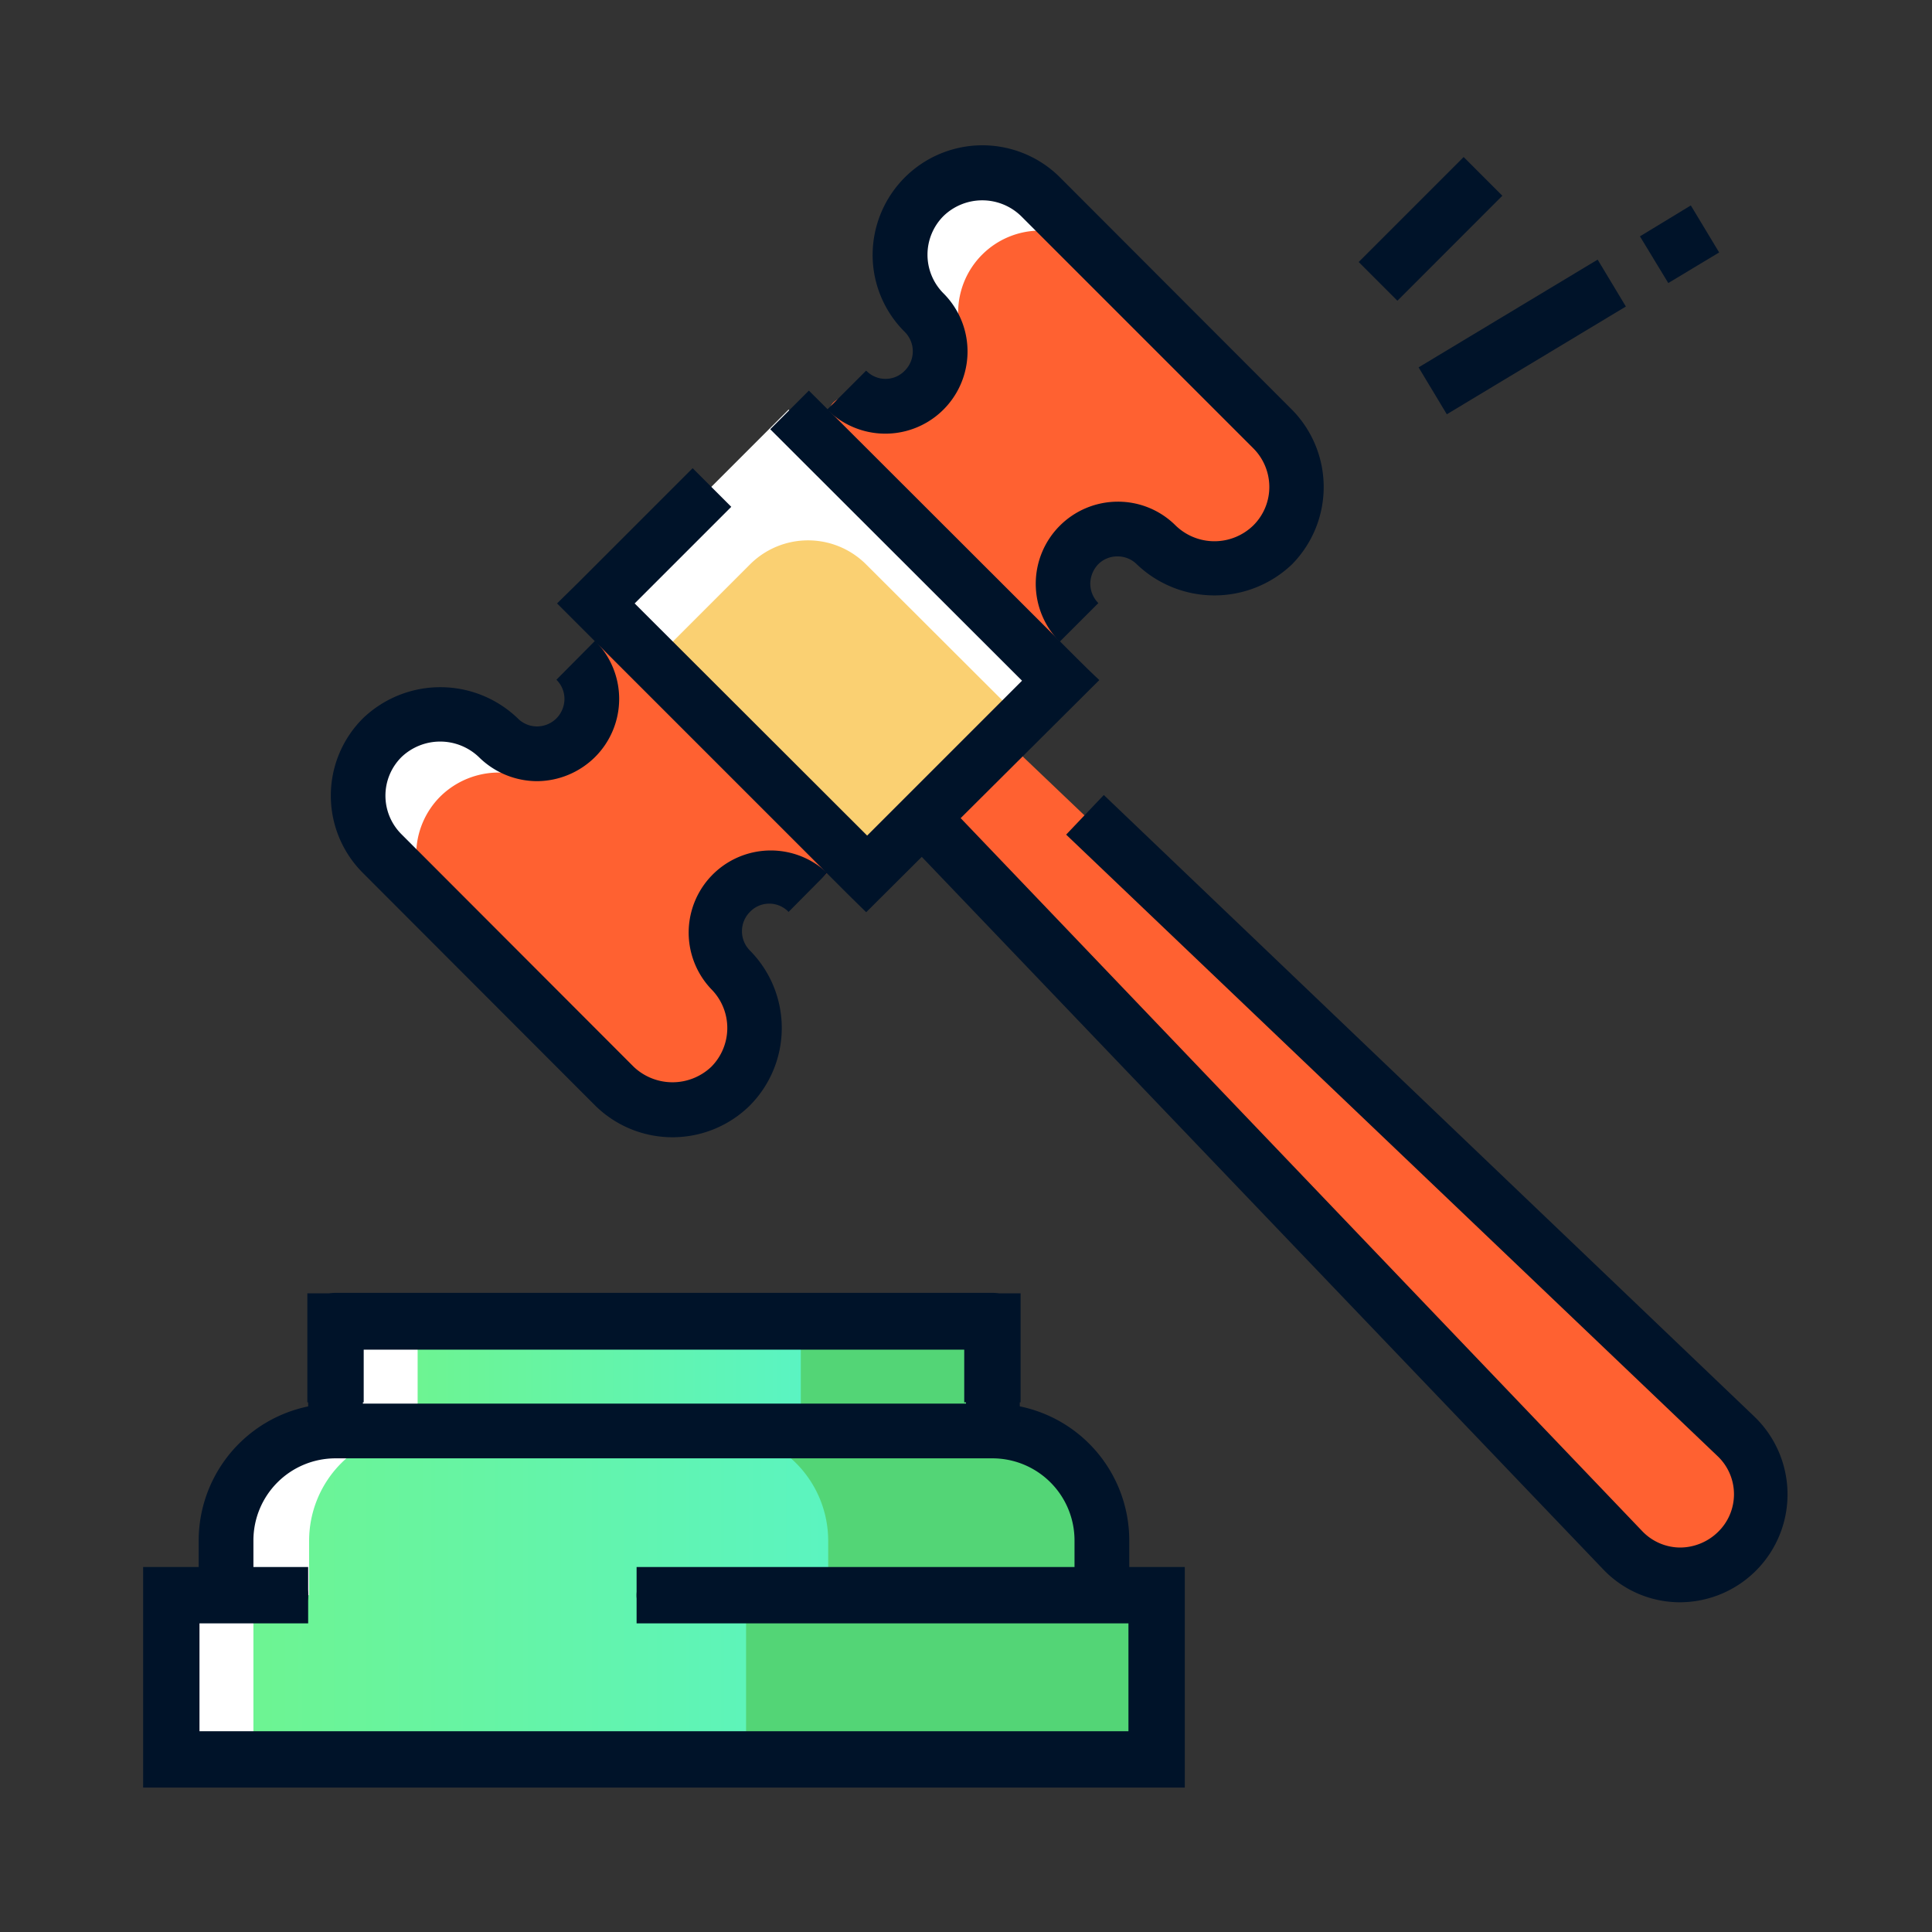 <?xml version="1.0" encoding="utf-8"?><svg id="Full-Color" xmlns="http://www.w3.org/2000/svg" xmlns:xlink="http://www.w3.org/1999/xlink" viewBox="0 0 60 60">
  <rect x="0" y="0" width="60" height="60" fill="#333333" stroke="none"/>
  <defs>
    <style>
      .cls-1 {
        fill: #fff;
      }

      .cls-2 {
        fill: url(#New_Gradient_Swatch);
      }

      .cls-3 {
        fill: #53d576;
      }

      .cls-4 {
        fill: #001329;
      }

      .cls-5 {
        fill: url(#New_Gradient_Swatch-2);
      }

      .cls-6 {
        fill: #ff6131;
      }

      .cls-7 {
        fill: #fad072;
      }

      .cls-8 {
        fill: none;
        stroke: #001329;
        stroke-miterlimit: 10;
        stroke-width: 1.75px;
      }
    </style>
    <linearGradient id="New_Gradient_Swatch" data-name="New Gradient Swatch" x1="12.97" y1="43.16" x2="30.82" y2="43.16" gradientUnits="userSpaceOnUse">
      <stop offset="0" stop-color="#6df492"/>
      <stop offset="1" stop-color="#51f4da"/>
    </linearGradient>
    <linearGradient id="New_Gradient_Swatch-2" x1="7.87" y1="49.54" x2="35.92" y2="49.54" xlink:href="#New_Gradient_Swatch"/>
  </defs>
  <polygon class="cls-1" points="30.82 45.29 10.42 45.29 10.42 41.04 30.82 41.04 30.82 45.29 30.82 45.29"/>
  <polygon class="cls-2" points="30.82 45.29 12.97 45.29 12.97 41.04 30.82 41.04 30.82 45.29 30.82 45.29"/>
  <polygon class="cls-3" points="30.82 45.29 24.87 45.29 24.87 41.04 30.82 41.04 30.82 45.29 30.82 45.29"/>
  <path class="cls-4" d="M11.27,44.44H30V41.89H11.27v2.55Zm19.55,1.7H10.42a.86.86,0,0,1-.85-.85V41a.86.86,0,0,1,.85-.85h20.4a.85.85,0,0,1,.85.85v4.25a.85.85,0,0,1-.85.85Z"/>
  <path class="cls-1" d="M34.22,49.54v-1.7a3.41,3.41,0,0,0-3.4-3.4H10.42A3.41,3.41,0,0,0,7,47.84v1.7H5.32v5.1h30.6v-5.1Z"/>
  <path class="cls-5" d="M34.22,49.54v-1.7a3.41,3.41,0,0,0-3.4-3.4H13a3.41,3.41,0,0,0-3.4,3.4v1.7H7.87v5.1H35.92v-5.1Z"/>
  <path class="cls-3" d="M34.22,49.54v-1.7a3.41,3.41,0,0,0-3.4-3.4h-8.5a3.41,3.41,0,0,1,3.4,3.4v1.7H23.17v5.1H35.92v-5.1Z"/>
  <path class="cls-4" d="M34.22,50.39a.86.86,0,0,1-.85-.85v-1.7a2.55,2.55,0,0,0-2.55-2.55H10.42a2.55,2.55,0,0,0-2.55,2.55v1.7a.85.85,0,0,1-1.7,0v-1.7a4.26,4.26,0,0,1,4.25-4.25h20.4a4.25,4.25,0,0,1,4.25,4.25v1.7a.85.85,0,0,1-.85.85Z"/>
  <path class="cls-4" d="M35.92,55.49H5.32a.86.86,0,0,1-.85-.85v-5.1a.86.86,0,0,1,.85-.85h3.4a.85.85,0,0,1,0,1.7H6.17v3.4h28.9v-3.4H20.62a.85.85,0,0,1,0-1.7h15.3a.85.85,0,0,1,.85.85v5.1a.85.85,0,0,1-.85.85Z"/>
  <path class="cls-6" d="M53.9,44.61a2.48,2.48,0,0,1,0,3.57h0a2.49,2.49,0,0,1-3.56,0L28.06,24.78c-1-1-1.22-2.39-.56-3.05s2-.41,3,.56L53.9,44.61Z"/>
  <path class="cls-4" d="M52.18,49.76h0a3.29,3.29,0,0,1-2.37-1L27.44,25.37c-1.31-1.37-1.55-3.23-.54-4.24a.85.85,0,1,1,1.2,1.2c-.25.25-.14,1.11.57,1.86L51,47.55a1.64,1.64,0,0,0,1.17.51,1.69,1.69,0,0,0,1.18-.48,1.63,1.63,0,0,0,0-2.35L33.11,25.92l1.17-1.23L54.49,44a3.35,3.35,0,0,1-2.31,5.76Z"/>
  <path class="cls-1" d="M28.7,6.11a2.54,2.54,0,0,0,0,3.6,1.7,1.7,0,0,1,0,2.35l4.83,4.82a1.69,1.69,0,0,1,2.34,0,2.55,2.55,0,1,0,3.61-3.6L32.31,6.11a2.55,2.55,0,0,0-3.61,0Z"/>
  <path class="cls-6" d="M30.5,7.91a2.54,2.54,0,0,0-.65,2.48c0,.18-.39.75-.89,1.34a2.41,2.41,0,0,1-.26.39,2.26,2.26,0,0,1-.2.13l-.61.66c-.81-.58-1.61-.78-2-.42s0,1.64,1,2.63l3.66,3.66c1,1,1.89,1.6,2.35,1.15A3.27,3.27,0,0,0,33,18.17a1.73,1.73,0,0,1,.49-1.25,1.7,1.7,0,0,1,2.4,0,2.55,2.55,0,1,0,3.61-3.6L34.11,7.91a2.55,2.55,0,0,0-3.61,0Z"/>
  <path class="cls-4" d="M32.91,19.93a2.55,2.55,0,0,1,1.8-4.35h0a2.53,2.53,0,0,1,1.8.74,1.73,1.73,0,0,0,2.41,0,1.68,1.68,0,0,0,.5-1.2,1.7,1.7,0,0,0-.5-1.2L31.71,6.71a1.73,1.73,0,0,0-2.41,0,1.7,1.7,0,0,0,0,2.4,2.55,2.55,0,0,1-3.61,3.61l1.21-1.21a.83.83,0,0,0,1.2,0,.85.85,0,0,0,0-1.2,3.37,3.37,0,0,1-1-2.4A3.41,3.41,0,0,1,32.91,5.5l7.21,7.22a3.42,3.42,0,0,1,0,4.81,3.49,3.49,0,0,1-4.81,0,.84.84,0,0,0-.6-.25h0a.83.83,0,0,0-.6.24.88.88,0,0,0-.25.61.86.86,0,0,0,.25.6Z"/>
  <path class="cls-1" d="M17.76,23a1.67,1.67,0,0,1-2.28-.08,2.55,2.55,0,0,0-3.61,3.61l7.21,7.21a2.55,2.55,0,0,0,3.61-3.6,1.69,1.69,0,0,1-.08-2.29L17.76,23Z"/>
  <path class="cls-6" d="M18.29,20.12c-.33.33-.11,1.12.47,1.92l-.75.69a.69.69,0,0,1-.13.2,1.27,1.27,0,0,1-.39.26c-.58.51-1.15.94-1.33.89a2.59,2.59,0,0,0-2.49.66,2.55,2.55,0,0,0,0,3.6l5.41,5.41a2.55,2.55,0,0,0,3.61-3.6,1.68,1.68,0,0,1,1.65-2.82,1.51,1.51,0,0,0,.33.13,1.71,1.71,0,0,1,.42.28l-.23-.23c.3.06.68-.25.83-.4.43-.42-.18-1.3-1.17-2.29l-3.66-3.66c-1-1-2.15-1.46-2.57-1Z"/>
  <polygon class="cls-1" points="32.91 21.13 26.9 27.14 18.48 18.73 24.49 12.72 32.91 21.13 32.91 21.13"/>
  <path class="cls-7" d="M31.71,22.33l-4.81-4.8a2.55,2.55,0,0,0-3.61,0l-3,3,6.61,6.61,4.81-4.81Z"/>
  <path class="cls-4" d="M26.3,27.74l-9-9,.6-.59,3.61-3.61,1.2,1.2-3,3,7.22,7.21,4.81-4.81-7.82-7.81,1.2-1.2,8.42,8.41c.33.33.6.58.6.58L26.9,28.33Z"/>
  <polygon class="cls-6" points="44.49 12.14 50.06 8.79 44.49 12.14 44.49 12.14"/>
  <rect class="cls-4" x="44.03" y="9.62" width="6.49" height="1.7" transform="translate(1.37 25.87) rotate(-31.04)"/>
  <polygon class="cls-4" points="50.93 7.34 52.51 6.38 53.39 7.84 51.81 8.79 50.93 7.34"/>
  <polygon class="cls-6" points="42.79 8.74 46.05 5.48 42.79 8.74 42.79 8.74"/>
  <rect class="cls-4" x="42.12" y="6.26" width="4.61" height="1.7" transform="translate(7.99 33.5) rotate(-45.01)"/>
  <polyline class="cls-8" points="10.42 43.55 10.42 41.04 30.82 41.04 30.82 43.55"/>
  <polyline class="cls-8" points="9.57 49.54 5.32 49.54 5.32 54.64 35.92 54.64 35.92 49.54 19.77 49.54"/>
  <path class="cls-4" d="M18.48,19.9a2.55,2.55,0,0,1,0,3.61,2.58,2.58,0,0,1-1.8.75h0a2.58,2.58,0,0,1-1.81-.75,1.74,1.74,0,0,0-2.4,0,1.69,1.69,0,0,0,0,2.4l7.21,7.22a1.75,1.75,0,0,0,2.41,0,1.71,1.71,0,0,0,0-2.41,2.55,2.55,0,0,1,3.6-3.61l-1.2,1.21a.83.83,0,0,0-1.2,0,.85.85,0,0,0,0,1.2,3.42,3.42,0,0,1,0,4.81,3.42,3.42,0,0,1-4.81,0l-7.21-7.22a3.39,3.39,0,0,1,0-4.8,3.47,3.47,0,0,1,4.81,0,.84.84,0,0,0,.6.25h0a.86.86,0,0,0,.6-.25.87.87,0,0,0,.25-.6.84.84,0,0,0-.25-.6Z"/>
</svg>
